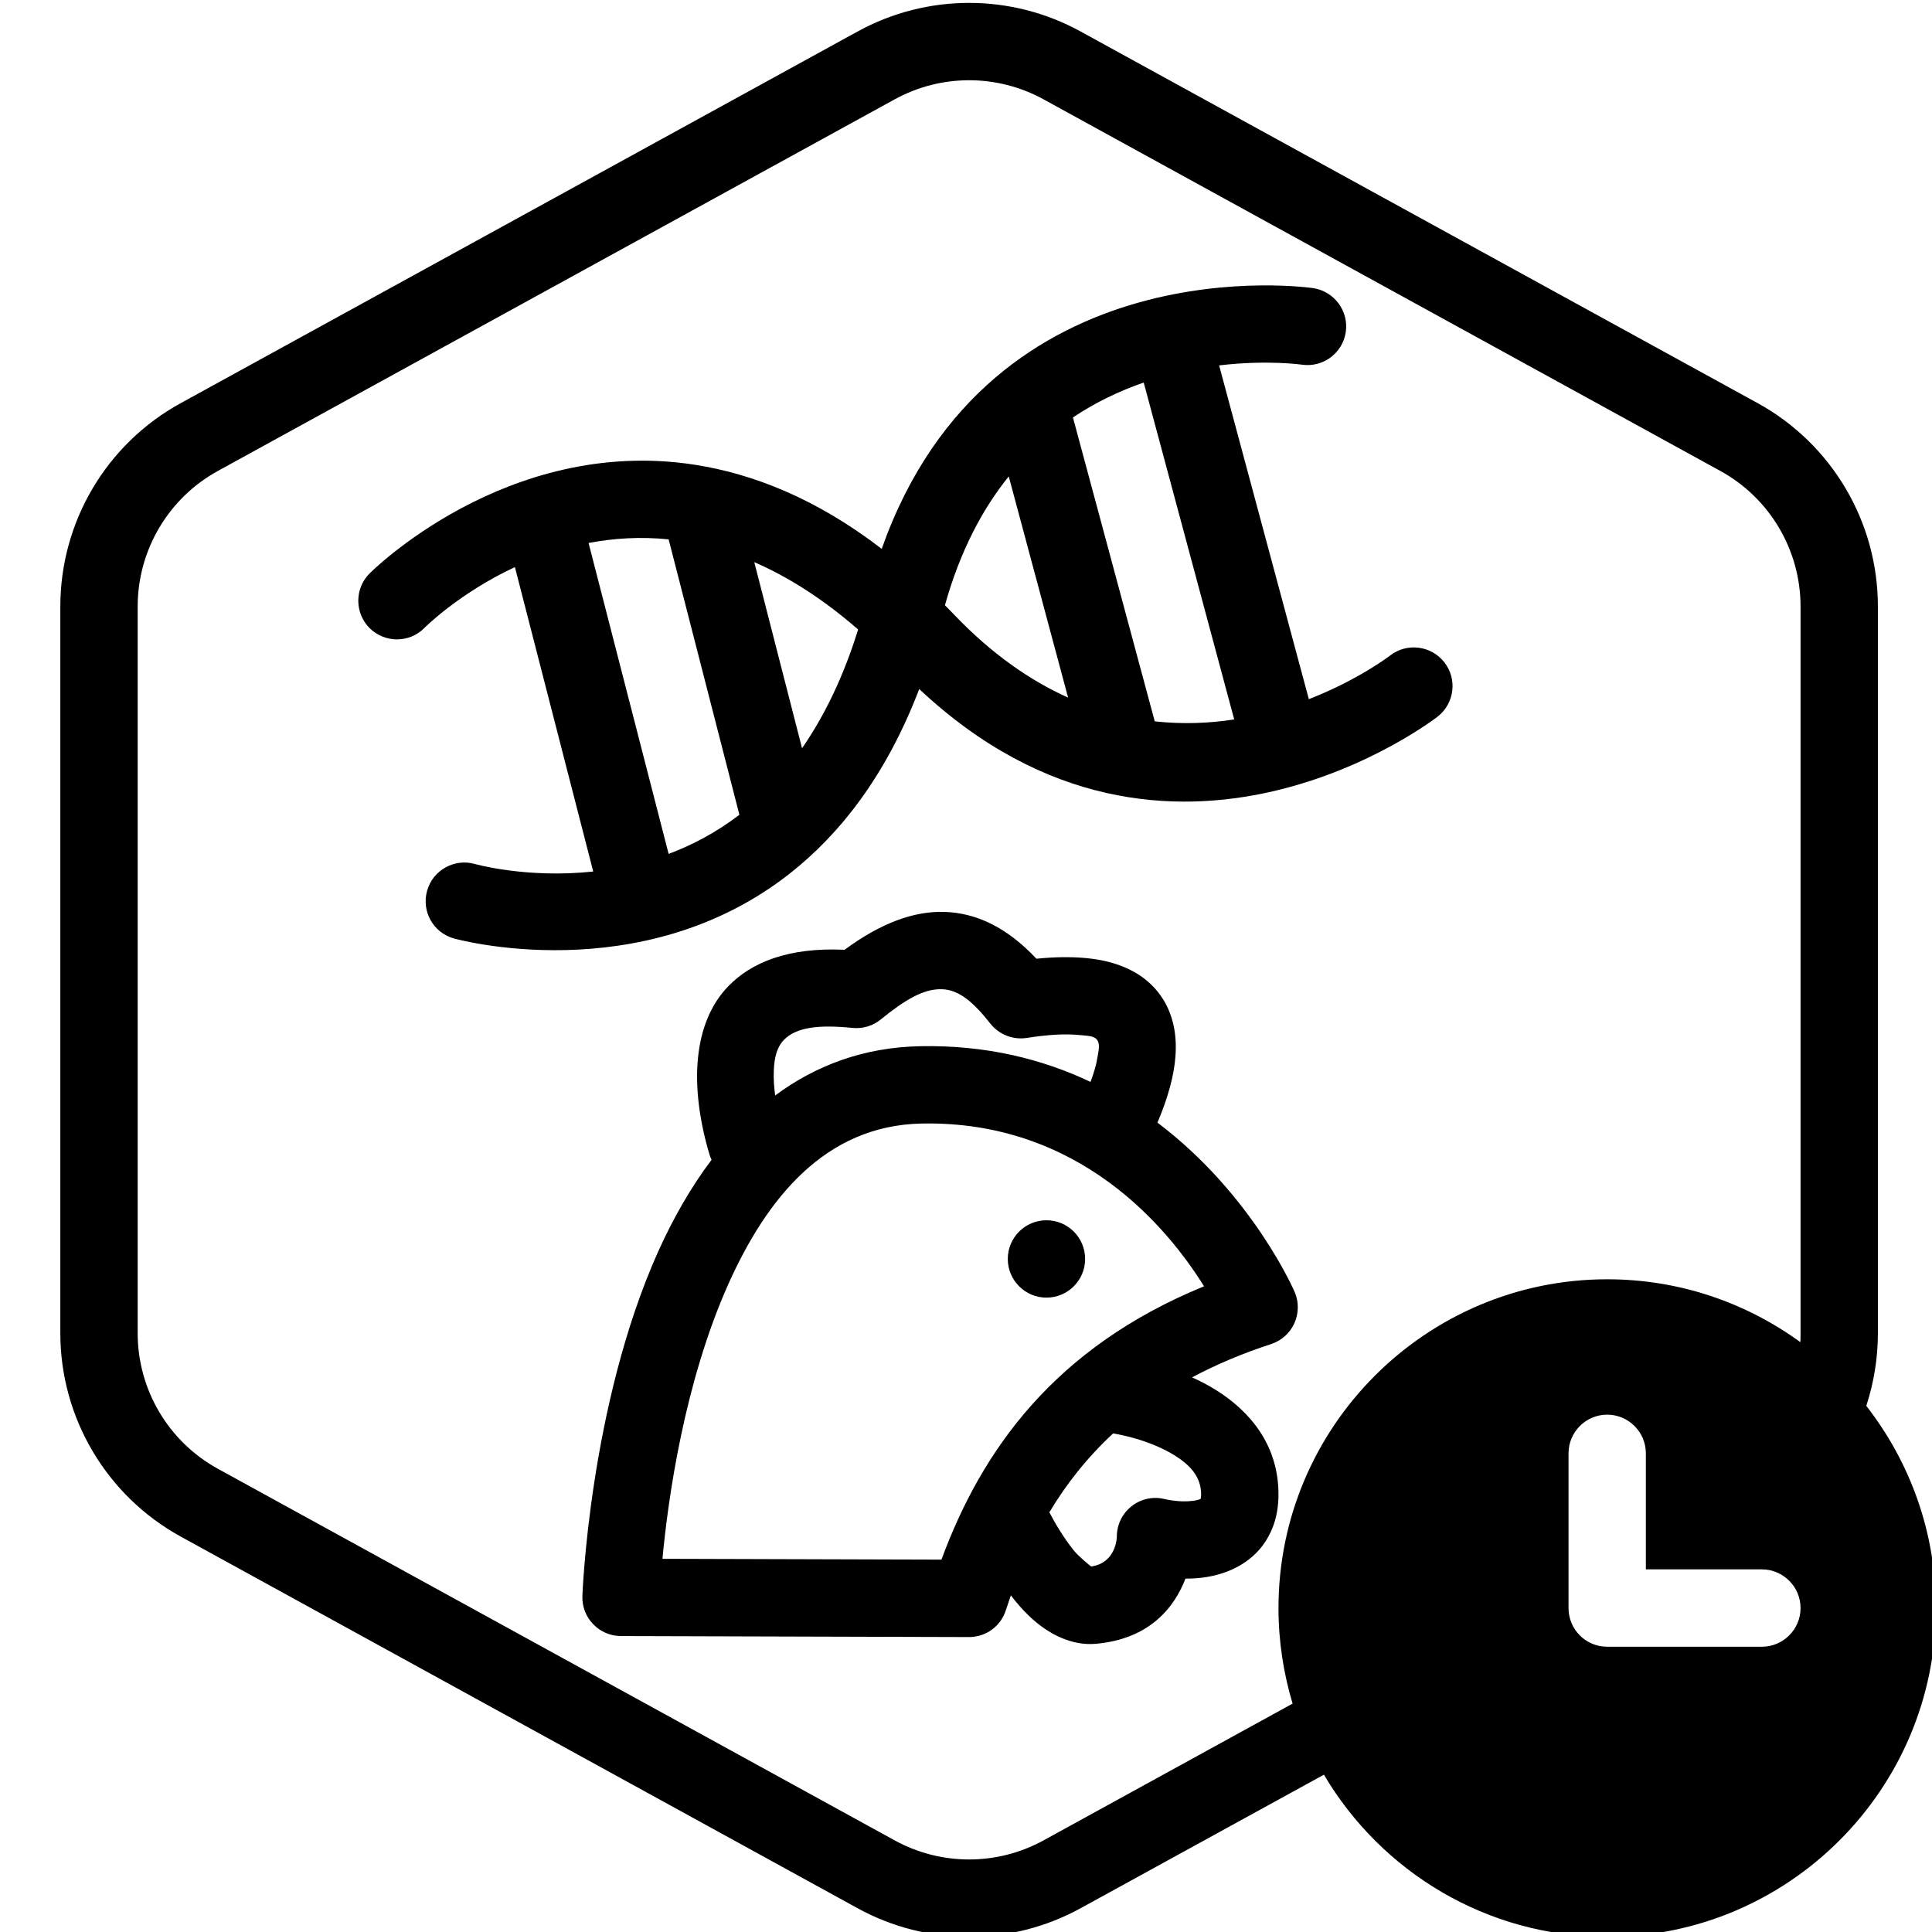 <?xml version="1.0" encoding="UTF-8" standalone="no"?>
<svg xmlns="http://www.w3.org/2000/svg" xmlns:xlink="http://www.w3.org/1999/xlink" xmlns:serif="http://www.serif.com/" width="100%" height="100%" viewBox="0 0 100 100" version="1.1" xml:space="preserve" style="fill-rule:evenodd;clip-rule:evenodd;stroke-linejoin:round;stroke-miterlimit:2;">
    <g id="Slower-Growing-Genetics" serif:id="Slower Growing Genetics" transform="matrix(0.326,0,0,0.26,-145.928,-149.87)">
        <rect x="448" y="577" width="307" height="385" style="fill:none;"></rect>
        <g transform="matrix(3.07,0,0,3.85,-4077.18,-2284.53)">
            <path d="M1542.35,834.87C1545.31,839.884 1550.77,843.254 1557,843.254C1566.37,843.254 1574,835.627 1574,826.254C1574,822.316 1572.65,818.686 1570.4,815.8C1570.79,814.604 1571,813.338 1571,812.04L1571,774.468C1571,770.09 1568.62,766.058 1564.78,763.949L1529.77,744.735C1526.18,742.761 1521.82,742.761 1518.23,744.735L1483.23,763.949C1479.38,766.058 1477,770.09 1477,774.468L1477,812.04C1477,816.42 1479.39,820.452 1483.23,822.56L1518.23,841.774C1521.82,843.747 1526.18,843.747 1529.77,841.774L1542.35,834.87ZM1566.99,812.505C1567,812.351 1567,812.196 1567,812.04C1567,812.04 1567,774.468 1567,774.468C1567,771.549 1565.41,768.861 1562.85,767.455C1562.85,767.455 1527.85,748.242 1527.85,748.241C1525.45,746.925 1522.55,746.925 1520.15,748.242C1520.15,748.242 1485.15,767.455 1485.15,767.455C1482.59,768.861 1481,771.549 1481,774.468C1481,774.468 1481,812.04 1481,812.04C1481,814.96 1482.59,817.648 1485.15,819.053L1520.15,838.267C1522.55,839.583 1525.45,839.583 1527.85,838.267L1540.73,831.195C1540.26,829.63 1540,827.971 1540,826.254C1540,816.881 1547.63,809.254 1557,809.254C1560.73,809.254 1564.18,810.461 1566.99,812.505ZM1555,818.254L1555,826.254C1555,827.359 1555.89,828.254 1557,828.254L1565,828.254C1566.1,828.254 1567,827.358 1567,826.254C1567,825.151 1566.1,824.254 1565,824.254L1559,824.254C1559,824.254 1559,818.254 1559,818.254C1559,817.151 1558.1,816.254 1557,816.254C1555.9,816.254 1555,817.151 1555,818.254ZM1510.68,803.076C1509.6,804.508 1508.68,806.127 1507.91,807.84C1504.35,815.786 1504,825.633 1504,825.633C1503.98,826.174 1504.18,826.699 1504.56,827.089C1504.93,827.479 1505.45,827.7 1505.99,827.702L1523.99,827.754C1524.87,827.757 1525.64,827.194 1525.9,826.364C1525.99,826.108 1526.07,825.853 1526.16,825.598C1526.44,825.964 1526.74,826.315 1527.06,826.622C1528.12,827.657 1529.36,828.203 1530.53,828.104C1533.37,827.863 1534.63,826.181 1535.19,824.732C1535.47,824.733 1535.77,824.718 1536.07,824.681C1537.23,824.535 1538.36,824.046 1539.11,823.112C1539.62,822.465 1540,821.592 1540,820.379C1540,817.858 1538.57,816.108 1536.76,814.975C1536.36,814.728 1535.95,814.513 1535.53,814.327C1536.75,813.675 1538.11,813.096 1539.62,812.604C1540.15,812.43 1540.59,812.041 1540.82,811.53C1541.05,811.02 1541.06,810.435 1540.84,809.919C1540.84,809.919 1538.69,804.887 1533.74,801.153C1534.29,799.861 1534.6,798.709 1534.67,797.74C1534.76,796.595 1534.54,795.632 1534.08,794.853C1533.58,794.021 1532.8,793.354 1531.62,792.962C1530.64,792.632 1529.28,792.5 1527.48,792.678C1525.93,791.025 1524.34,790.312 1522.74,790.258C1521.15,790.203 1519.43,790.835 1517.56,792.216C1514.61,792.076 1512.72,792.895 1511.56,794.086C1509.7,795.99 1509.52,799.277 1510.58,802.828C1510.61,802.914 1510.64,802.996 1510.68,803.076ZM1531.45,817.223C1530.1,818.473 1529.02,819.85 1528.15,821.304C1528.43,821.843 1528.89,822.625 1529.43,823.295C1529.69,823.607 1530.19,824.01 1530.31,824.105C1531.63,823.921 1531.64,822.56 1531.64,822.56C1531.64,821.945 1531.92,821.363 1532.41,820.984C1532.89,820.605 1533.52,820.471 1534.12,820.62C1534.12,820.62 1534.85,820.803 1535.57,820.712C1535.67,820.699 1535.78,820.68 1535.88,820.648C1535.91,820.639 1535.95,820.62 1535.98,820.607C1535.98,820.559 1536,820.455 1536,820.379C1536,819.407 1535.34,818.804 1534.64,818.368C1533.44,817.62 1532.01,817.318 1531.45,817.223ZM1536.15,809.617C1528.43,812.777 1524.66,818.075 1522.57,823.75C1522.57,823.75 1508.14,823.708 1508.14,823.708C1508.43,820.622 1509.26,814.614 1511.56,809.476C1513.52,805.118 1516.52,801.303 1521.54,801.201C1529.7,801.035 1534.28,806.607 1536.15,809.617L1536.15,809.617ZM1530.28,799.048C1530.45,798.589 1530.58,798.162 1530.64,797.767C1530.7,797.42 1530.77,797.125 1530.64,796.905C1530.49,796.655 1530.13,796.668 1529.67,796.622C1528.95,796.551 1528.06,796.606 1526.98,796.774C1526.27,796.885 1525.55,796.602 1525.1,796.036C1524.24,794.943 1523.49,794.286 1522.6,794.255C1521.61,794.222 1520.62,794.855 1519.43,795.82C1519.02,796.152 1518.5,796.309 1517.98,796.257C1516.22,796.081 1515.07,796.214 1514.42,796.877C1514.04,797.274 1513.92,797.841 1513.9,798.47C1513.88,798.876 1513.91,799.304 1513.97,799.749C1516.05,798.21 1518.52,797.262 1521.46,797.202C1524.9,797.132 1527.82,797.882 1530.28,799.048ZM1519.48,771.485C1516.08,768.871 1512.79,767.595 1509.79,767.132C1500.05,765.634 1492.99,772.76 1492.99,772.76C1492.21,773.544 1492.22,774.812 1493,775.588C1493.79,776.364 1495.06,776.358 1495.83,775.573C1495.83,775.573 1497.6,773.787 1500.51,772.428L1504.56,788.169C1501.11,788.54 1498.44,787.78 1498.44,787.78C1497.38,787.479 1496.27,788.097 1495.97,789.159C1495.67,790.221 1496.28,791.328 1497.35,791.629C1497.35,791.629 1507,794.357 1514.74,788.262C1517.32,786.229 1519.71,783.212 1521.42,778.733C1534.42,790.94 1548.23,780.16 1548.23,780.16C1549.1,779.483 1549.26,778.225 1548.58,777.354C1547.9,776.482 1546.64,776.325 1545.77,777.002C1545.77,777.002 1544.15,778.253 1541.57,779.257L1536.93,761.999C1539.42,761.702 1541.21,761.961 1541.21,761.961C1542.3,762.122 1543.32,761.366 1543.48,760.274C1543.64,759.182 1542.88,758.164 1541.79,758.003C1541.79,758.003 1525.12,755.512 1519.48,771.485ZM1508.46,770.994C1506.99,770.844 1505.6,770.937 1504.32,771.182L1508.46,787.259C1509.69,786.798 1510.93,786.145 1512.12,785.235L1508.46,770.994ZM1512.89,772.173L1515.36,781.794C1516.49,780.162 1517.49,778.142 1518.26,775.655C1516.42,774.052 1514.62,772.924 1512.89,772.173ZM1533.03,762.885C1531.82,763.304 1530.57,763.886 1529.37,764.69L1533.6,780.403C1535.05,780.565 1536.43,780.503 1537.71,780.305L1533.03,762.885ZM1526.05,767.739C1524.68,769.436 1523.53,771.612 1522.75,774.4L1523.18,774.84C1525.15,776.912 1527.16,778.297 1529.12,779.177L1526.05,767.739Z"></path>
        </g>
        <g transform="matrix(3.07,0,0,3.85,-3656.59,-2280.88)">
            <circle cx="1391" cy="807.254" r="2"></circle>
        </g>
    </g>
</svg>
